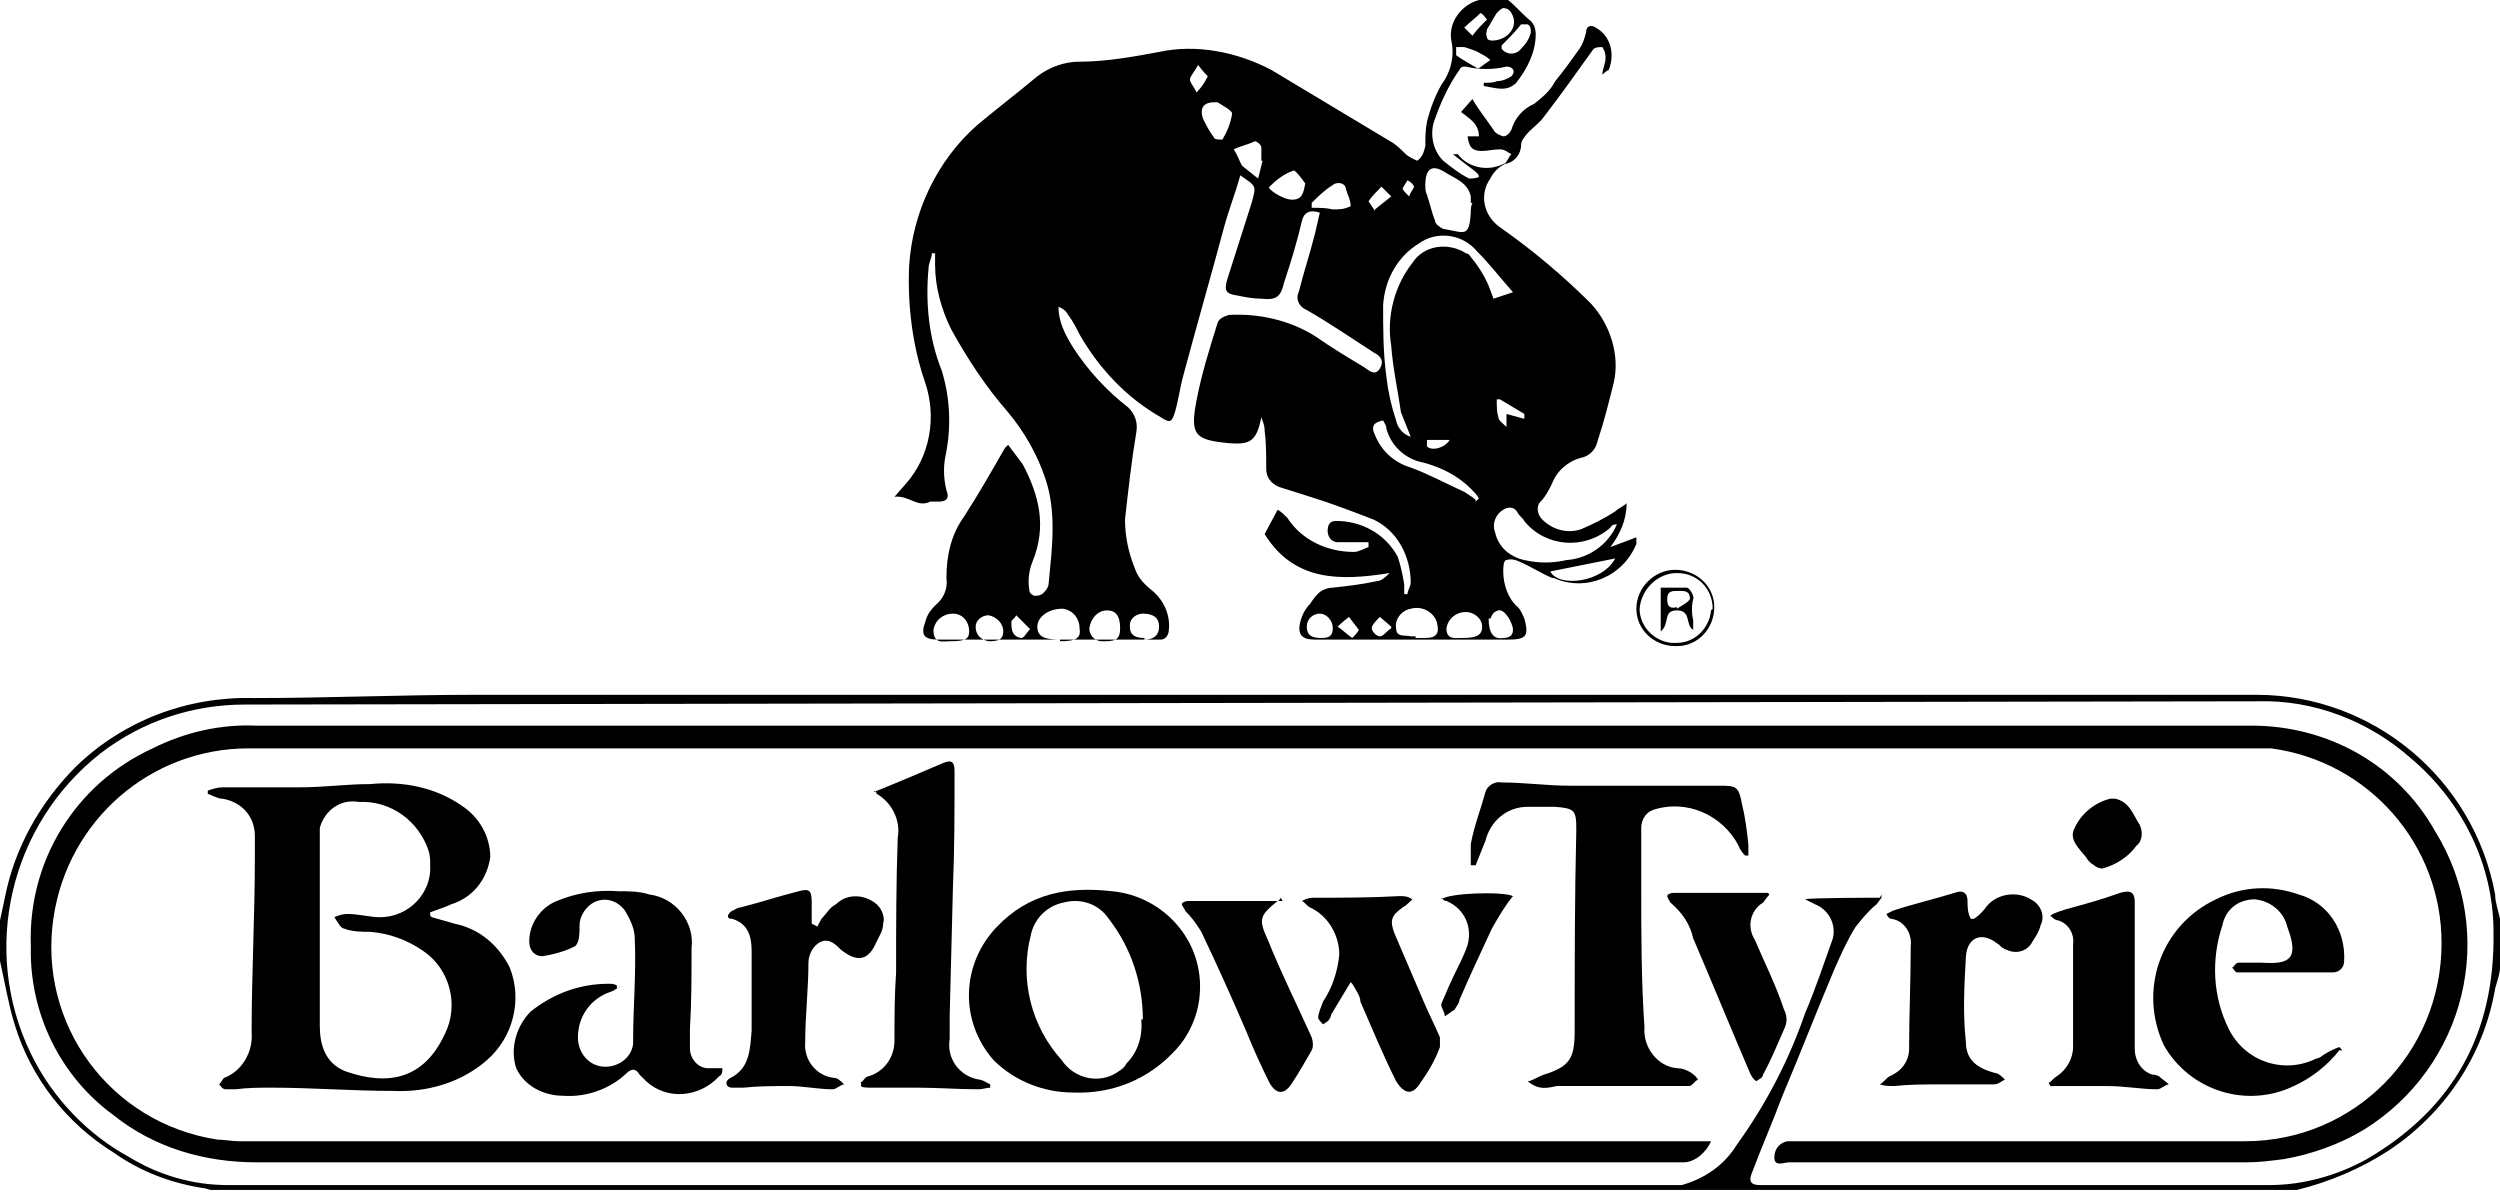 <?xml version="1.0" encoding="UTF-8"?>
<svg xmlns="http://www.w3.org/2000/svg" version="1.1" viewBox="0 0 154 73.4">
  <!-- Generator: Adobe Illustrator 28.7.1, SVG Export Plug-In . SVG Version: 1.2.0 Build 142)  -->
  <g>
    <g id="Ebene_1">
      <g id="Ebene_2">
        <g id="Barlow">
          <path d="M92.9,0c.5.4.9.9,1.4,1.3.2.2.3.5.3.8,0,1.1-.5,2.1-1.2,3-.6.6-1.3.3-2,.2v-.2c.3,0,.6,0,.8-.1.3,0,.6-.1.9-.3.1-.1.2-.3.1-.4,0-.1-.2-.2-.4-.2-.8.2-1.7.2-2.5,0-.2,0-.3,0-.4.2-.7,1-1.2,2.1-1.6,3.3-.2.8,0,1.7.6,2.3.5.4,1,.8,1.6,1.1.1,0,.4,0,.6-.1,0-.2-.2-.3-.3-.4-.4-.3-.8-.6-1.3-1h.3c.6.8,1.8,1.1,2.8.6.2,0,.3-.4.5-.6-.2-.1-.4-.3-.7-.3-.4,0-.8.1-1.1.1-.6,0-.8-.2-.9-.9h.7c0-.8-.6-1.1-1.1-1.5l.7-.8c.4.7.9,1.3,1.3,1.9.1.2.3.3.6.4.2,0,.4-.2.5-.4.2-.7.7-1.3,1.4-1.6.5-.4,1-.8,1.3-1.4.5-.6,1-1.3,1.5-2,.2-.3.3-.6.4-1,0-.4.3-.5.6-.3.9.5,1.2,1.6.8,2.6,0,0,0,0,0,0,0,0-.2.1-.4.3,0-.3.2-.7.2-1,0-.2,0-.4-.2-.7-.2,0-.5,0-.6.2-1,1.4-2,2.8-3,4.1-.2.3-.6.6-.9.9-.3.3-.5.6-.5.8,0,.6-.4,1.1-1,1.2-.4.2-.7.5-.9.9-.7,1-.4,2.3.6,3,0,0,0,0,0,0,2,1.4,3.9,3,5.6,4.7,1.2,1.3,1.8,3.2,1.4,4.9-.3,1.2-.6,2.4-1,3.6-.1.5-.5.9-1,1-.8.2-1.5.8-1.8,1.6-.2.4-.4.8-.7,1.1-.3.3-.2.8.1,1.1.6.6,1.5.9,2.4.6.7-.3,1.5-.7,2.1-1.1.2-.2.5-.3.7-.5,0,1-.4,1.9-1,2.7l1.6-.6c0,.1,0,.3,0,.4-.8,2-3.1,3-5.1,2.1,0,0,0,0-.1,0-.7-.3-1.3-.7-2-1-.2-.1-.5-.2-.8-.1-.2,0-.2.5-.2.7,0,.8.3,1.7.9,2.2.2.2.3.5.4.7.3,1.1.1,1.3-1,1.3h-11.9c-.8,0-1.1-.3-.9-1.1.1-.4.3-.8.6-1.1.2-.3.4-.6.7-.8.2-.1.4-.2.7-.2.9-.1,1.8-.2,2.7-.4.3,0,.6-.3.8-.5-3.1.5-5.9.5-7.7-2.4l.8-1.5c.2.1.4.3.6.5.9,1.4,2.5,2.1,4.1,2.1.3,0,.6-.2.9-.3v-.3h-1.9c-.4,0-.7-.4-.6-.9s.5-.4.8-.4c1.5.1,2.8.9,3.5,2.2.2.6.3,1.1.4,1.7,0,.2,0,.4,0,.6h.2c0-.2.2-.5.2-.7,0-1.6-.8-3.2-2.3-3.9-1.3-.5-2.6-1-3.9-1.4-.6-.2-1.3-.4-1.9-.6-.5-.2-.8-.6-.8-1.1,0-.8,0-1.6-.1-2.4,0-.3-.1-.5-.2-.8-.3,1.5-.7,1.7-2,1.6-2.1-.2-2.4-.5-2-2.6.3-1.6.8-3.2,1.3-4.8.1-.3.4-.4.7-.5,1.8-.1,3.7.3,5.3,1.3,1,.7,2,1.3,3,1.9.3.2.7.6,1,.1s0-.8-.4-1c-1.4-.9-2.7-1.8-4.1-2.6-.5-.2-.7-.7-.5-1.1.3-1.2.7-2.4,1-3.6l.3-1.3q-.9-.3-1.1.5c-.3,1.3-.7,2.6-1.1,3.8-.2.9-.5,1.1-1.4,1-.5,0-1-.1-1.5-.2-.7-.1-.8-.3-.6-1,.5-1.6,1-3.1,1.5-4.7.3-1.1.3-1-.7-1.7-.3,1.1-.7,2.1-1,3.2-.8,3-1.7,6.1-2.5,9.1-.2.7-.3,1.5-.5,2.2s-.3.8-.9.4c-2.1-1.2-3.8-3-5-5.1-.2-.4-.4-.8-.7-1.2-.1-.2-.3-.4-.6-.5,0,.9.4,1.7.9,2.5.9,1.4,2.1,2.7,3.4,3.7.4.4.6.9.5,1.5-.3,1.8-.5,3.6-.7,5.4,0,1,.2,2,.6,3,.2.6.6,1,1.1,1.4.7.6,1.1,1.5,1,2.4,0,.3-.2.6-.5.6,0,0,0,0-.1,0h-13.6c-.9,0-1.1-.3-.8-1.1.1-.4.3-.7.6-1,.5-.4.8-1,.7-1.7,0-1.4.3-2.7,1.1-3.8.9-1.4,1.7-2.8,2.5-4.2,0,0,.1-.1.2-.2.3.4.6.8.9,1.2,1,1.9,1.5,3.8.6,6-.2.5-.3,1.1-.2,1.7,0,.2.1.3.3.4.2,0,.4,0,.6-.2.2-.2.3-.4.3-.6.2-2.1.5-4.3-.2-6.4-.5-1.5-1.3-2.9-2.3-4.1-1.4-1.6-2.5-3.3-3.5-5.1-.6-1.2-1-2.6-1-4,0-.2,0-.4,0-.7h-.2c0,.3-.2.6-.2.9-.2,2.1,0,4.3.8,6.3.5,1.6.6,3.3.3,5-.2.8-.2,1.6,0,2.4.2.5,0,.7-.5.7-.2,0-.3,0-.5,0-.8.4-1.3-.4-2.2-.3l.7-.8c1.5-1.7,1.9-4.1,1.2-6.2-.8-2.3-1.1-4.8-1-7.2.2-3.3,1.7-6.5,4.2-8.7,1.2-1,2.5-2,3.7-3,.8-.6,1.7-.9,2.6-.9,1.6,0,3.3-.3,4.9-.6,2.3-.5,4.8,0,6.9,1.1,2.5,1.5,5,3,7.5,4.5.3.2.6.5.8.7s.7.4.7.4c.3-.2.4-.5.5-.9,0-.5,0-1,.1-1.5.2-.8.5-1.6.9-2.3.6-.8.8-1.8.6-2.7-.2-1.1.6-2.2,1.7-2.5L92.4,0h.5ZM93.2,18c-.8-.9-1.4-1.7-2.2-2.5-.9-1.1-2.5-1.3-3.6-.5-1.3.8-2.1,2.2-2.2,3.8,0,1.5,0,2.9.2,4.4.1.9.3,1.8.6,2.7.1.5.5.9.9,1-.2-.5-.4-1-.6-1.5-.2-1.4-.5-2.7-.6-4.1-.3-1.8.2-3.7,1.3-5.1.7-1.1,2.2-1.3,3.3-.6,0,0,.1,0,.2.1.5.6.9,1.2,1.2,1.9.1.3.2.5.3.8l1.2-.4ZM99.6,32.3c-.1,0-.3,0-.4.2-1.6,1.4-4,1.2-5.3-.4-.1-.2-.3-.3-.4-.5-.2-.4-.6-.4-.9-.2-.5.3-.7.9-.5,1.4.2.9.9,1.5,1.8,1.7.9.2,1.7.2,2.6,0,1.4-.1,2.6-1,3.1-2.2h0ZM90.6,12.5c0-.1,0-.2,0-.4-.2-.9-1-1.1-1.6-1.5-.8-.5-1.2-.2-1.2.8,0,.2,0,.4.1.6.2.6.3,1.1.5,1.6,0,.2.3.4.5.5,1.3.2,1.6.6,1.7-1,0-.2,0-.4.1-.6h0ZM90.9,30.9l.2-.2c-.1-.2-.3-.4-.5-.6-.8-.8-1.8-1.3-2.9-1.6-1.1-.2-2-1-2.3-2.1,0-.2-.1-.3-.2-.5-.5.1-.8.3-.5.9.4,1,1.2,1.7,2.2,2,1.1.4,2.2,1,3.3,1.5.3.2.5.3.7.5h0ZM65.3,39.5c1,0,1.3-.2,1.2-.8,0-.6-.4-1.1-1-1.2,0,0,0,0-.1,0-.8,0-1.5.5-1.5,1.1s.4.8,1.4.8ZM87.2,39.3h.6c.7,0,.9-.3.7-1-.2-.6-.9-1-1.6-.8-.6.1-1,.7-.9,1.2,0,.6.6.4.9.5h.3ZM58.5,39.5c.9,0,1.2-.1,1.2-.6,0-.6-.4-1.1-1-1.1-.6,0-1.1.4-1.2,1,0,.9.6.7,1,.7ZM77.8,9.9h-.1c0-.3,0-.5,0-.8,0-.2-.3-.4-.4-.4-.4.2-.9.3-1.3.5.2.3.3.6.5,1,0,0,0,0,0,0l1,.8.3-1.2ZM69,38.7c0-.8-.3-1.1-.8-1.1-.6,0-1,.5-1.1,1.1,0,.4.3.8.8.8,0,0,.1,0,.2,0,.7,0,.9-.2.9-.8ZM95.5,35.2c.5,1,3.2.7,4-.8l-4,.8ZM74.8,6.3c-.7,0-.9.4-.7,1,.2.4.4.8.7,1.2,0,.1.4.1.5.1.3-.5.5-1,.6-1.6,0-.2-.6-.5-.9-.7ZM80.4,11.3c-.2-.3-.6-.8-.7-.8-.6.2-1.1.6-1.5,1-.2.1.8.8,1.4.8s.7-.4.8-1h0ZM80.8,12.5v.3c.5,0,.9,0,1.3.1.4,0,.7,0,1.1-.2,0-.4-.2-.7-.3-1.1,0-.2-.3-.4-.6-.3,0,0-.1,0-.2.1-.5.3-.9.7-1.3,1.1h0ZM90.1,39.3c.9,0,1.2-.2,1.2-.7,0-.5-.5-.9-1-.9-.6,0-1.1.4-1.2,1,0,.7.5.6.9.6h0ZM70.5,39.4c.6,0,.9-.3.9-.8s-.3-.8-1-.8c-.4,0-.8.3-.8.7,0,0,0,0,0,.1,0,.5.3.7.9.7h0ZM91.9,2.5c1,0,1.7-.9,1.2-1.7-.1-.2-.3-.3-.5-.3-.1,0-.3.2-.4.3-.2.3-.4.7-.6,1,0,.1-.1.3,0,.5,0,.2.3.2.3.2ZM61,39.5c.6,0,.8-.2.8-.6,0-.5-.4-.9-.9-1-.4,0-.8.3-.8.7,0,0,0,0,0,0,0,.5.3.8.8.9,0,0,0,0,0,0ZM81.3,39.3c.4,0,.8,0,.8-.6,0-.5-.4-.9-.8-.9-.4,0-.8.3-.8.8,0,.6.4.7.9.7h0ZM91.7,38.1c0,.9.3,1.3.9,1.2.3,0,.6-.1.6-.5s-.5-1.3-.9-1.2-.4.4-.5.5h0ZM92.5,3c.3.4.9.4,1.2,0,.3-.3.5-.6.6-1,0-.2,0-.4-.2-.5-.1,0-.3,0-.4,0-.4.5-.8.9-1.2,1.3ZM91.1,4.2l.7-.5c-.2-.2-.4-.3-.6-.4-.3-.2-.7-.3-1-.4-.2,0-.3,0-.5,0,0,.2,0,.5,0,.5.4.3.8.5,1.3.8ZM93.9,25.8v-.3c0,0-1.5-.9-1.5-.9h-.2c0,.5,0,.8.1,1.1,0,.2.3.4.5.6v-.6c0,0,0-.1,0-.2l1.1.3ZM84.7,12.9l1-.8-.6-.6c-.3.3-.6.6-.8.9,0,0,.2.3.4.6ZM73.8,4c-.2.4-.5.7-.5.9s.3.5.4.8c.3-.3.5-.6.7-1,0,0-.3-.3-.6-.7ZM90.7,2.2c.3-.4.6-.7.9-1-.1-.1-.2-.3-.4-.4-.3.3-.7.6-1,.9l.5.5ZM63.5,38.8l-.9-.9c-.1.2-.3.3-.3.4,0,.4,0,.9.6,1,.2,0,.3-.3.6-.6ZM82.4,38.6c.3.2.6.5.9.7,0,0,.4-.4.4-.5-.2-.3-.4-.5-.6-.8,0,0-.4.3-.7.6ZM85.7,38.6l-.7-.6c-.2.2-.5.5-.5.7s.3.5.5.5.4-.3.7-.5h0ZM89.3,27.1h-1.4s0,.3,0,.4c.3.3,1.1.1,1.4-.4h0ZM86.8,12.1c.1-.3.3-.5.3-.6s-.2-.3-.4-.4c-.1.2-.2.3-.3.5,0,.1.2.3.4.5Z"/>
          <path d="M0,56.7c.1-.5.2-.9.3-1.4.6-3.1,2.2-5.9,4.4-8.1,2.9-2.8,6.8-4.3,10.9-4.2,4.6,0,9.1-.2,13.6-.2h109.8c7.2,0,13.4,5.2,14.7,12.3,0,.5.2,1,.3,1.5v3c0,.4-.2.9-.3,1.3-.7,4.1-3.1,7.7-6.6,10-1.7,1.1-3.6,1.9-5.6,2.4H13c-.1,0-.3-.1-.4-.1-2-.3-3.9-1-5.6-2.2-2.9-1.8-5.1-4.6-6.1-7.9-.4-1.3-.6-2.6-.9-3.9v-2.6ZM115.9,55.1v.2c0,0-.3.4-.3.4-.5.4-.9.9-1.3,1.4-.5.8-.9,1.7-1.3,2.6-1.1,2.6-2.1,5.2-3.2,7.8-.6,1.6-1.3,3.2-1.9,4.8-.2.5,0,.7.5.7h31.4c2.1,0,4.2-.6,6-1.6,5.3-3.1,7.9-7.7,7.8-14,0-4.1-1.9-8-5.1-10.7-2.6-2.3-6-3.6-9.4-3.5l-124,.2c-3.2,0-6.3,1-8.9,3-5.6,4.4-7.4,12.1-4.3,18.5,1.3,2.7,3.5,5,6.1,6.4,1.8,1.1,3.9,1.7,6,1.7h88.8c.3,0,.5,0,.8,0,1.4-.4,2.6-1.2,3.4-2.5,1.8-2.5,3.2-5.2,4.2-8.1.6-1.4,1.1-2.9,1.6-4.3.4-.9,0-2-1-2.4l-.6-.3h0c0-.1,4.6-.1,4.6-.1Z"/>
          <path d="M103.2,39.8c-1.3,0-2.4-1-2.4-2.3,0,0,0,0,0,0,0-1.3,1.1-2.4,2.4-2.4,1.3,0,2.4,1,2.4,2.3,0,1.3-1,2.4-2.3,2.4,0,0-.1,0-.2,0ZM105.5,37.5c0-1.2-.9-2.2-2.2-2.2-1.2,0-2.2,1-2.3,2.2,0,1.2,1.1,2.2,2.3,2.1,1.1,0,2-.9,2.1-2h0Z"/>
          <path d="M105.4,70.3c-.3.7-1,1.3-1.7,1.3H15.8c-3.2,0-6.3-.9-8.8-2.9-3.3-2.4-5.2-6.3-5.1-10.4-.2-5.2,2.7-10,7.5-12.2,2-1,4.2-1.5,6.4-1.4,41,0,82,0,122.9,0,4.7,0,9,2.4,11.3,6.5,3.9,6.3,1.9,14.5-4.4,18.4-1.5.9-3.2,1.5-4.9,1.8-.8.1-1.5.2-2.3.2h-28.2c-.3,0-.9.3-.9-.3,0-.5.3-.9.8-1,0,0,.1,0,.2,0h28c6.7,0,12.1-5.4,12.1-12.2,0-6.1-4.5-11.2-10.5-12-.5,0-.9,0-1.4,0H15.3c-6,0-11.1,4.4-12,10.4-1,6.6,3.5,12.7,10.1,13.7.4,0,.9.1,1.3.1,1.3,0,2.6,0,3.8,0h86.8Z"/>
          <path d="M26.6,56.5l1.4.4c1.5.3,2.7,1.3,3.4,2.7.8,2,.2,4.3-1.4,5.7-1.6,1.4-3.7,2-5.8,1.9-2.5,0-5-.2-7.5-.2-.7,0-1.4,0-2.2.1-.2,0-.4,0-.6,0-.2,0-.3-.2-.4-.3.1-.1.2-.3.3-.4,1.1-.4,1.8-1.6,1.7-2.8,0-3.6.2-7.2.2-10.8,0-.4,0-.9,0-1.3,0-1.2-.8-2.1-2-2.3-.3,0-.6-.2-.9-.3v-.2c.3-.1.6-.2.9-.2,1.6,0,3.1,0,4.7,0s2.9-.2,4.4-.2c2-.2,4,.2,5.6,1.3,1.1.7,1.8,1.9,1.8,3.2-.2,1.4-1.1,2.5-2.4,2.9-.4.2-.8.3-1.3.5v.2ZM19.7,58.2h0c0,1.7,0,3.3,0,5,0,1.1.3,2.3,1.6,2.8,2.6.9,4.8.5,6.1-2.3.9-1.8.3-4-1.3-5.1-1-.7-2.1-1.1-3.3-1.2-.5,0-1.1,0-1.6-.2-.2,0-.4-.4-.6-.7.2-.1.5-.2.8-.2.7,0,1.4.2,2,.2,1.8,0,3.2-1.5,3.1-3.2,0-.3,0-.6-.1-.9-.6-1.8-2.3-3.1-4.3-3-1.1-.2-2.1.5-2.4,1.6,0,.2,0,.5,0,.7,0,2.2,0,4.4,0,6.6Z"/>
          <path d="M94.2,66.6c.3-.1.6-.3.9-.4,1.6-.5,1.9-1,1.9-2.7,0-4.1,0-8.2.1-12.4,0-1.2-.1-1.3-1.3-1.4h-1.7c-1.3,0-2.3.9-2.6,2.1-.2.5-.4,1-.6,1.5h-.3c0-.5,0-.9,0-1.3.2-1.1.6-2.1.9-3.2.1-.4.6-.7,1-.6,1.4,0,2.8.2,4.2.2h9.2c1,0,1.2,0,1.4,1.1.2.8.3,1.6.4,2.5,0,.2,0,.4,0,.7h-.2c-.1-.1-.3-.3-.4-.6-1-1.9-3.2-2.9-5.3-2.2-.5.2-.7.7-.7,1.1v3.6c0,2.9,0,5.8.2,8.7-.1,1.2.8,2.4,2,2.5.3,0,.6.1.9.3s.3.3.4.4c-.2.1-.3.3-.5.4-.3,0-.6,0-.9,0h-7.3c-.5.1-1.1.3-1.8-.3Z"/>
          <path d="M66.1,67.3c-1.8,0-3.6-.7-4.9-2-2.1-2.4-2-5.9.2-8.2,2-2.1,4.4-2.5,7.1-2.2,3.2.3,5.7,3.1,5.4,6.4-.1,1.3-.7,2.6-1.6,3.5-1.6,1.7-3.8,2.6-6.2,2.5ZM70.4,62.8c0-2.2-.7-4.4-2.1-6.2-.6-.9-1.7-1.3-2.8-1-1,.2-1.8,1-2,2-.7,2.7,0,5.6,1.9,7.7.8,1.2,2.4,1.5,3.5.7.2-.1.4-.3.5-.5.7-.7,1-1.7.9-2.7Z"/>
          <path d="M38.3,60.7c-.2.1-.4.3-.7.4-1.2.4-2,1.5-2,2.8,0,.9.6,1.7,1.5,1.8.9.1,1.8-.5,1.9-1.4,0,0,0-.1,0-.2,0-2.1.2-4.2.1-6.3,0-.6-.3-1.2-.6-1.7-.5-.7-1.4-.9-2.1-.4-.4.3-.7.8-.7,1.3,0,.5,0,1.1-.3,1.3-.6.3-1.3.5-2,.6-.5,0-.8-.4-.8-.9,0-1.1.7-2.1,1.7-2.5,1.2-.5,2.5-.7,3.8-.6.6,0,1.3,0,1.9.2,1.6.2,2.8,1.7,2.6,3.3,0,1.7,0,3.3-.1,5,0,.4,0,.8,0,1.2,0,.6.5,1.2,1.1,1.2.1,0,.3,0,.4,0,.2,0,.3,0,.5,0,0,.2,0,.4-.2.5-1.2,1.3-3.2,1.5-4.5.3-.1-.1-.3-.3-.4-.4-.3-.5-.6-.3-.9,0-1,.9-2.4,1.4-3.8,1.3-1.2,0-2.4-.6-2.9-1.7-.4-1.2,0-2.6.9-3.5,1.4-1.1,3-1.7,4.8-1.7.2,0,.3,0,.5.1v.2Z"/>
          <path d="M53.8,48.8c1.5-.6,2.9-1.2,4.3-1.8.5-.2.7-.1.7.5,0,2.4,0,4.8-.1,7.2l-.2,7.9v1.4c-.2,1.2.6,2.3,1.8,2.5.2,0,.5.2.7.3v.2c-.2,0-.5.1-.7.1-1.3,0-2.5-.1-3.8-.1-1,0-2,0-2.9,0s-.4-.2-.6-.3c.2-.1.3-.4.5-.4,1-.3,1.6-1.2,1.6-2.2,0-1.4,0-2.8.1-4.2,0-2.8,0-5.5.1-8.3.2-1.1-.4-2.2-1.3-2.7,0,0,0-.1-.1-.2Z"/>
          <path d="M144.1,64.7c-.7.9-1.7,1.7-2.8,2.2-2.9,1.4-6.4.3-8-2.5-1.6-3.4-.2-7.4,3.2-9,1.6-.8,3.4-.9,5.1-.3,1.8.5,2.9,2.2,2.8,4.1,0,.4-.3.7-.7.7-.6,0-1.1,0-1.7,0h-3.6c-.2,0-.4,0-.6,0-.1,0-.2-.2-.3-.3.1,0,.2-.3.4-.3.5,0,.9,0,1.4,0,1.6.1,2.4-.1,1.6-2.2-.2-.9-1-1.6-2-1.7-1,0-1.8.6-2,1.6-.7,2.1-.6,4.4.4,6.4,1,2,3.4,2.8,5.4,1.8.1,0,.3-.1.4-.2.3-.2.7-.4,1-.5l.2.2Z"/>
          <path d="M116,56.4c.2-.1.4-.2.6-.3,1.2-.4,2.5-.7,3.8-1.1.5-.2.8,0,.8.5,0,.4,0,.7.2,1.1h.2c.3-.2.6-.5.8-.8.7-.8,1.9-.9,2.7-.4.6.3.9,1,.6,1.6,0,0,0,0,0,0-.1.4-.3.7-.5,1-.3.6-1,.8-1.6.5,0,0-.1,0-.2-.1-.1,0-.2-.2-.4-.3-.9-.7-1.8-.4-1.9.8-.1,1.8-.2,3.5,0,5.3,0,1.1.7,1.6,1.8,1.9.2,0,.4.2.6.4-.2.1-.4.3-.7.3-1.2,0-2.3,0-3.4,0-.9,0-1.8,0-2.7.1-.3,0-.6,0-.9-.1.3-.2.4-.4.6-.5.7-.3,1.2-.9,1.2-1.7,0-2.1.1-4.2.1-6.3.1-.8-.4-1.6-1.2-1.7-.1,0-.2-.1-.3-.3Z"/>
          <path d="M50.3,57.3c0-.2.2-.5.3-.7.3-.3.5-.7.9-.9.7-.7,1.8-.6,2.5,0,.1.1.2.2.3.4.1.2.2.5.1.8,0,.4-.2.7-.4,1.1-.5,1.2-1.2,1.3-2.2.5-.3-.3-.7-.7-1.2-.5-.5.2-.8.8-.8,1.3,0,1.6-.2,3.3-.2,4.9-.1,1.1.7,2.1,1.8,2.2,0,0,0,0,0,0,.2,0,.4.2.6.4-.2,0-.5.3-.7.3-.9,0-1.8-.2-2.7-.2s-1.9,0-2.8.1c-.2,0-.5,0-.7,0-.4,0-.5-.4-.1-.6,1.2-.6,1.2-1.8,1.3-2.9,0-1.6,0-3.2,0-4.9,0-.9-.2-1.7-1.2-2-.4,0-.3-.3,0-.5.1,0,.3-.2.5-.2,1.2-.3,2.4-.7,3.6-1,.7-.2.8,0,.8.7,0,.4,0,.9,0,1.3l.4.2Z"/>
          <path d="M126.2,66.7c.2-.1.3-.3.5-.4.6-.4,1-1.1,1-1.8v-6.3c.1-.7-.3-1.3-.9-1.5-.2,0-.4-.2-.5-.3.3-.2.7-.3,1-.4,1.1-.3,2.2-.6,3.3-1,.7-.2.9,0,.9.6,0,2,0,4,0,6.1v2.9c0,.7.4,1.4,1.1,1.6.1,0,.2,0,.4.1.2.2.4.3.6.5-.2,0-.5.3-.7.3-1,0-2-.2-3.1-.2s-1.8,0-2.7,0c-.2,0-.4,0-.7,0h-.1Z"/>
          <path d="M83.2,60.5l-1.2,2c0,.1-.1.3-.2.4,0,0-.3.2-.3.2s-.3-.3-.3-.4c0-.3.2-.7.3-1,.6-.9.9-1.9,1-2.9,0-1.2-.7-2.4-1.8-2.9-.2-.1-.3-.3-.5-.4.2-.1.4-.2.7-.2,1.8,0,3.5,0,5.3-.1.3,0,.5,0,.8.2-.2.2-.4.4-.6.5-.7.5-.8.8-.5,1.6.6,1.4,1.2,2.8,1.8,4.2.3.7.7,1.5,1,2.2,0,.2,0,.4,0,.6-.3.8-.7,1.5-1.2,2.2-.5.8-1,.7-1.5-.1-.8-1.6-1.5-3.3-2.2-4.9,0-.3-.2-.6-.5-1.1Z"/>
          <path d="M78.9,55.3c0,0-.1.2-.2.2-1.1.9-1.2,1.1-.6,2.4.8,2,1.8,4,2.7,6,.1.3.1.6,0,.8-.4.7-.8,1.4-1.2,2-.5.8-1,.7-1.4,0-.5-1-1-2.1-1.4-3.1-.9-2.1-1.8-4.1-2.8-6.2-.3-.5-.6-.9-1-1.3,0-.1-.2-.3-.2-.4s.2-.2.4-.2h5.6s.1,0,.2,0Z"/>
          <path d="M109,55.1c-.2.2-.3.4-.4.5-.8.5-1,1.5-.5,2.3.6,1.4,1.3,2.8,1.8,4.3.2.4.2.8,0,1.2-.4.9-.8,1.9-1.3,2.8,0,.2-.3.3-.4.4-.2-.1-.3-.3-.4-.5-1.2-2.8-2.3-5.5-3.5-8.3-.2-.9-.7-1.6-1.4-2.2,0,0-.2-.3-.2-.4,0-.1.2-.2.4-.2.5,0,1,0,1.5,0h3.5c.2,0,.4,0,.8,0Z"/>
          <path d="M129.5,53.5c-.2,0-.4-.1-.5-.2-.2-.1-.4-.3-.5-.5-.4-.5-1.1-1.1-.7-1.8.4-.9,1.3-1.6,2.2-1.8,0,0,.2,0,.3,0,.9.2,1.1,1,1.5,1.6.2.4.2,1-.2,1.3-.5.7-1.3,1.2-2.1,1.4Z"/>
          <path d="M88.8,55.4c.4-.4,3.8-.5,4.4-.2-.5.6-.9,1.3-1.3,2-.7,1.5-1.4,3-2,4.4,0,.2-.2.4-.3.6-.2.1-.4.3-.6.4,0-.3-.3-.6-.2-.8.3-.7.6-1.4.9-2,.2-.4.4-.8.6-1.3.5-1.2,0-2.5-1.2-3,0,0,0,0,0,0,0,0-.2,0-.3-.2Z"/>
          <path d="M102.3,38.8v-2.6s0,0,0,0c.5,0,1.1,0,1.6,0,.2,0,.5.6.4.7-.1.4-.1.9,0,1.3,0,.2,0,.4,0,.6-.5-.3-.1-1.2-1-1.2s-.4.8-1,1.3ZM103.3,37.3v.2c.3-.2.7-.4.8-.6,0-.5-.3-.5-.7-.5s-.7,0-.7.5.2.6.6.5Z"/>
        </g>
      </g>
    </g>
  </g>
</svg>